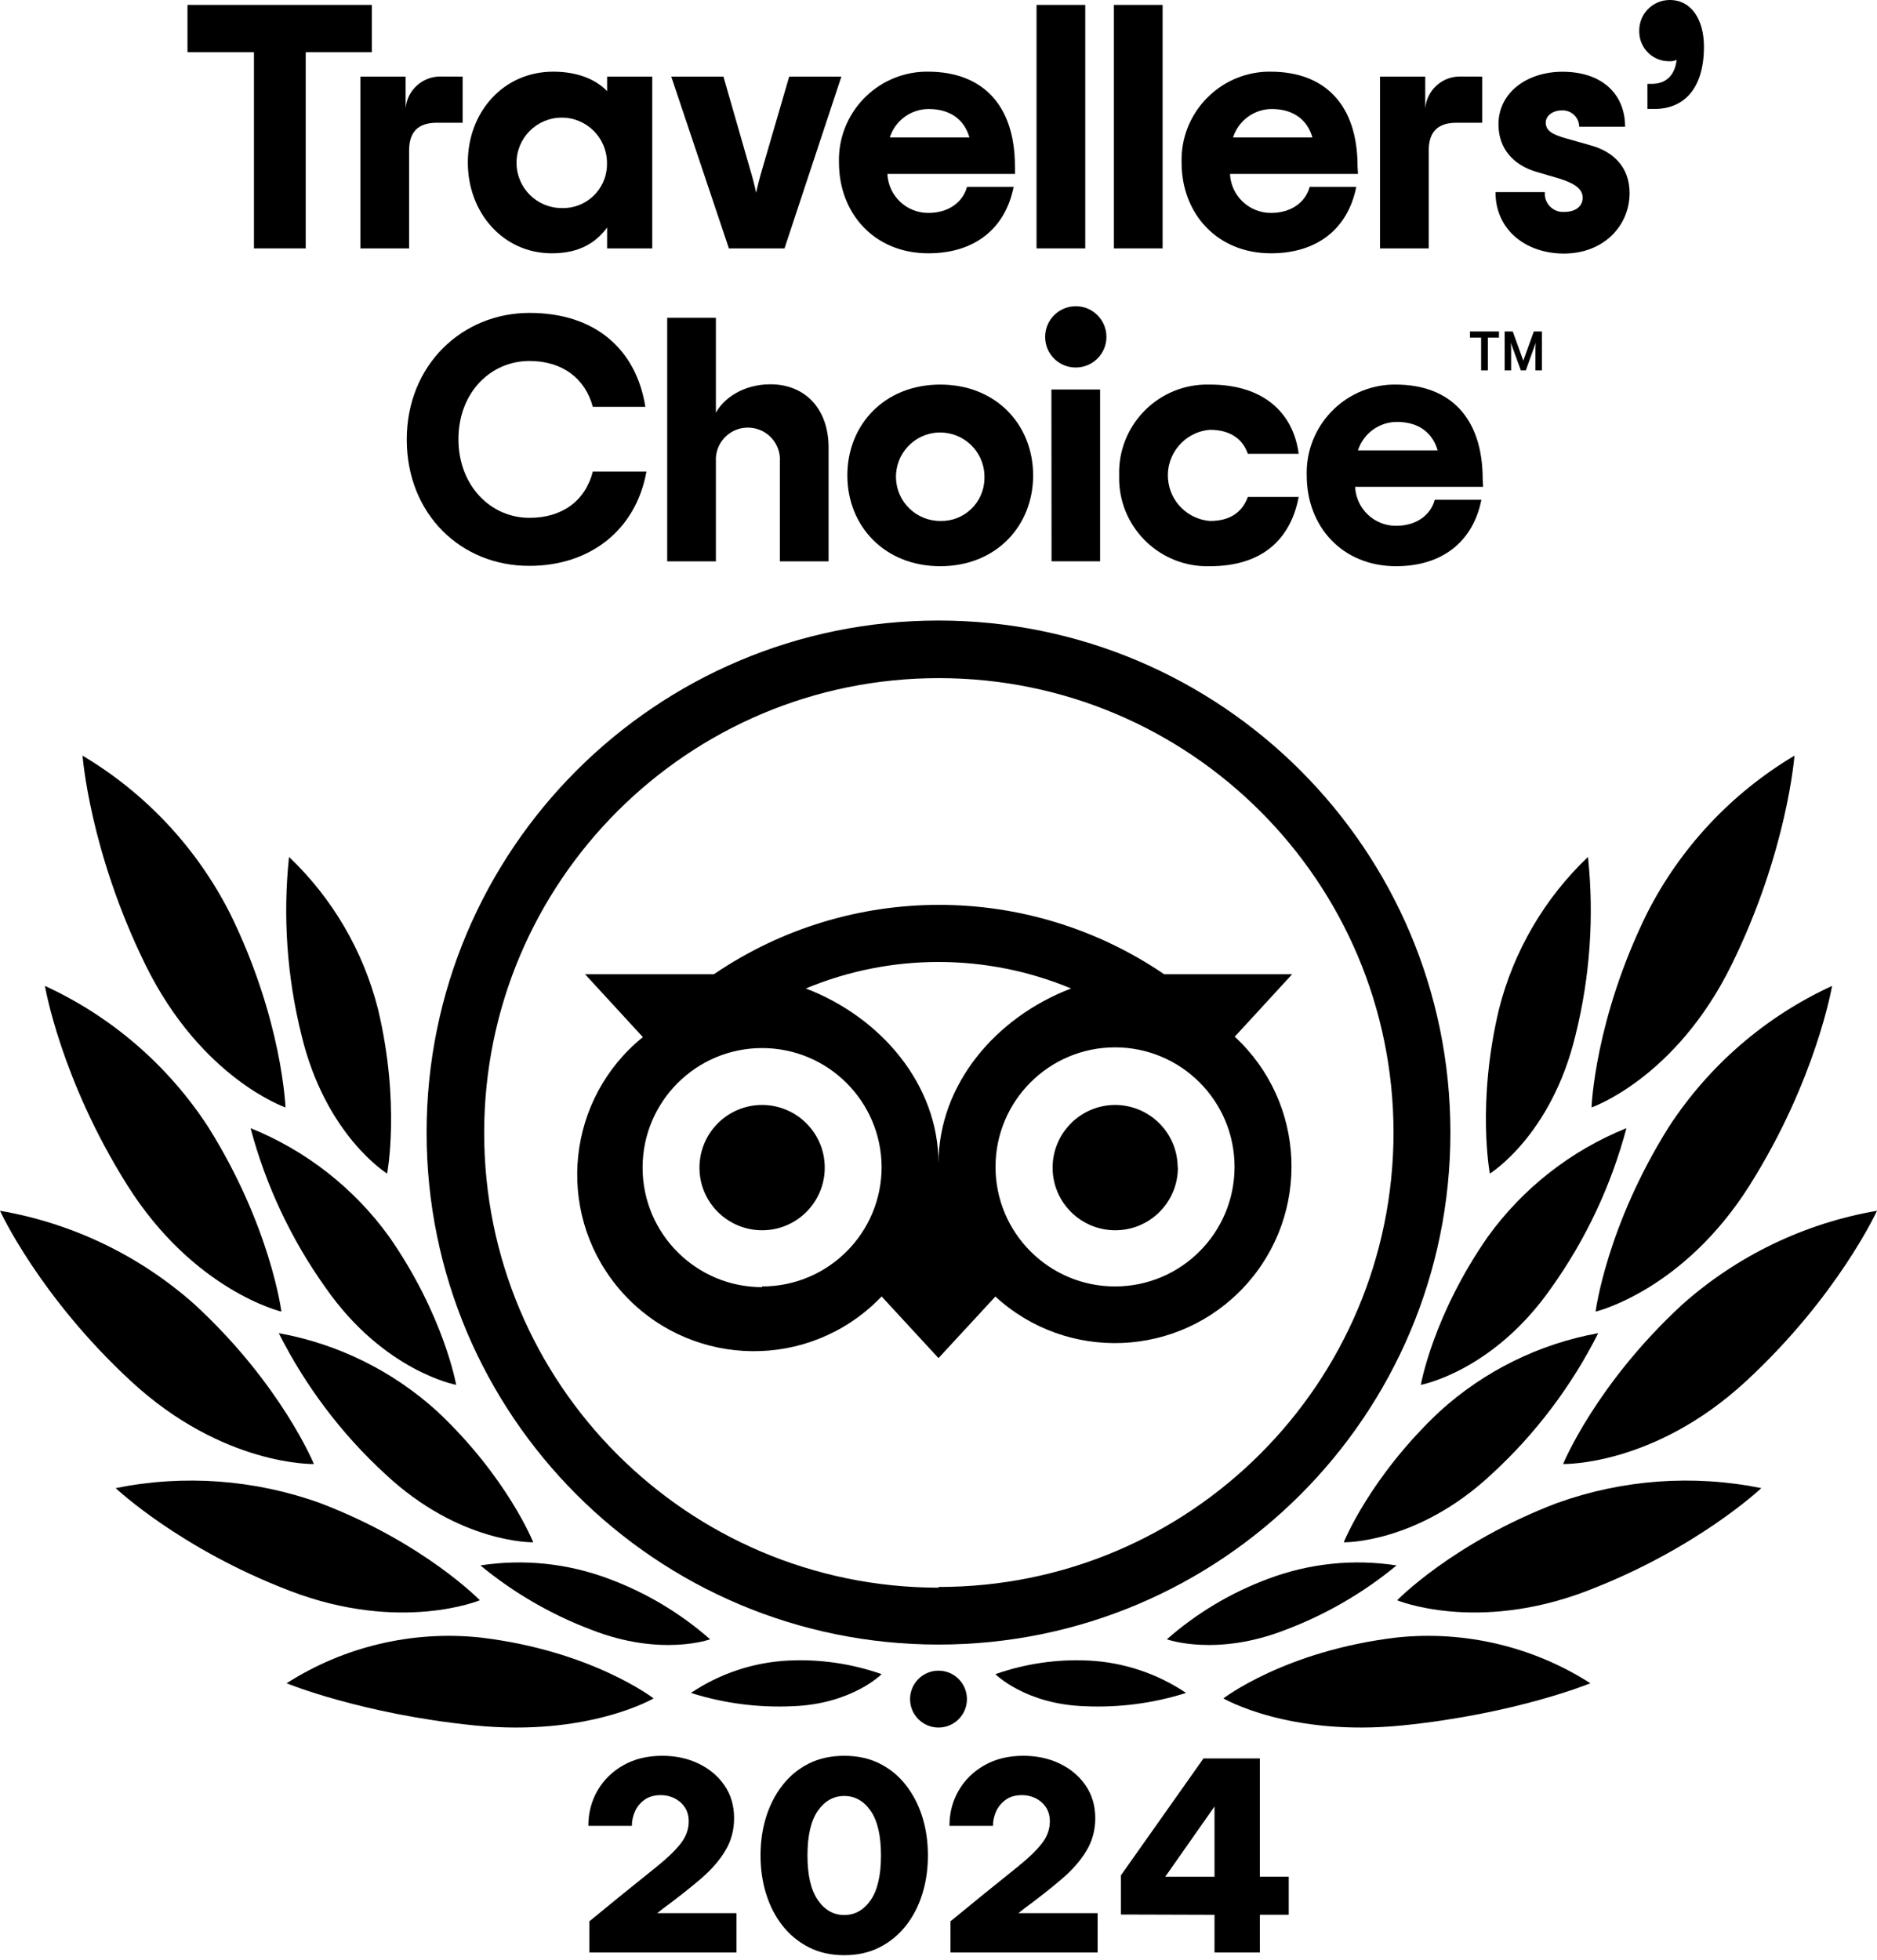 <?xml version="1.0" encoding="utf-8"?>
<!-- Generator: $$$/GeneralStr/196=Adobe Illustrator 27.6.0, SVG Export Plug-In . SVG Version: 6.00 Build 0)  -->
<svg version="1.1" id="Layer_1" xmlns="http://www.w3.org/2000/svg" xmlns:xlink="http://www.w3.org/1999/xlink" x="0px" y="0px"
	 viewBox="0 0 264 275.62" style="enable-background:new 0 0 264 275.62;" xml:space="preserve">
<circle cx="132" cy="238.93" r="4"/>
<path d="M132,87.26c-39.76,0-72,32.24-72,72s32.24,72,72,72s72-32.24,72-72S171.76,87.26,132,87.26z M132,223.26
	c-35.32-0.03-63.93-28.68-63.9-64s28.68-63.93,64-63.9c35.28,0.03,63.87,28.62,63.9,63.9c-0.03,35.32-28.68,63.93-64,63.9l0,0
	V223.26z M116,164.2c-0.01,4.87-3.95,8.81-8.82,8.8s-8.81-3.95-8.8-8.82c0.01-4.86,3.95-8.8,8.81-8.8c4.83,0.01,8.76,3.89,8.81,8.72
	C116,164.1,116,164.2,116,164.2z M165.67,164.2c-0.01,4.87-3.95,8.81-8.82,8.8s-8.81-3.95-8.8-8.82c0.01-4.86,3.95-8.8,8.81-8.8
	c4.82,0.02,8.73,3.9,8.78,8.72L165.67,164.2z M173.61,145.84l8.13-8.84h-18c-19.1-13.01-44.23-13.01-63.33,0H82.29l8.13,8.84
	c-10.67,8.62-12.34,24.26-3.73,34.93s24.26,12.34,34.93,3.73c0.84-0.68,1.63-1.41,2.38-2.19l8,8.67l8-8.66
	c10.1,9.28,25.82,8.62,35.1-1.48s8.62-25.82-1.48-35.1l0,0L173.61,145.84z M107.19,181c-9.28,0-16.81-7.53-16.81-16.81
	s7.53-16.81,16.81-16.81c9.25,0,16.76,7.47,16.81,16.72c0,9.28-7.52,16.8-16.8,16.8c-0.01,0-0.03,0-0.04,0L107.19,181z M132,163.61
	c0-11.06-8.05-20.55-18.66-24.61c11.94-4.97,25.37-4.97,37.31,0C140,143.06,132,152.55,132,163.61z M156.83,180.9
	c-9.28,0-16.81-7.53-16.81-16.81s7.53-16.81,16.81-16.81s16.81,7.53,16.81,16.81v0.01C173.63,173.38,166.11,180.9,156.83,180.9
	L156.83,180.9z"/>
<path d="M91.93,238.83c0,0-8.72-6.72-24.43-8.57c-9.53-0.99-19.11,1.28-27.19,6.44c0,0,10.48,4.32,26.44,5.93
	S91.93,238.83,91.93,238.83z"/>
<path d="M67.49,225.03c0,0-7.85-8.09-22.45-13.66c-9.22-3.32-19.17-4.05-28.77-2.11c0,0,9,8.52,24.54,14.46
	S67.49,225.03,67.49,225.03z"/>
<path d="M44.15,205.87c0,0-4.57-11.17-16.73-22.4C19.7,176.59,10.2,172.01,0,170.26c0,0,5.51,12.05,18.46,24
	S44.15,205.87,44.15,205.87z"/>
<path d="M39.58,184.44c0,0-1.52-12-10.32-26c-5.63-8.63-13.58-15.5-22.94-19.8c0,0,2.2,13.11,11.57,28S39.58,184.44,39.58,184.44z"
	/>
<path d="M40.15,155.73c0,0-0.42-12.31-7.8-27.29c-4.67-9.21-11.87-16.9-20.74-22.18c0,0,1,13.47,8.86,29.44
	S40.15,155.73,40.15,155.73z"/>
<path d="M75,216.88c0,0-3.65-9.16-13.5-18.41c-6.25-5.68-13.98-9.5-22.29-11c3.75,7.44,8.81,14.15,14.95,19.79
	C64.65,217.1,75,216.88,75,216.88z"/>
<path d="M99.88,230.52c-4.21-3.7-9.06-6.59-14.31-8.53c-5.74-2.15-11.94-2.8-18-1.86c4.68,3.86,9.96,6.92,15.63,9.06
	C93,233.02,99.88,230.52,99.88,230.52z"/>
<path d="M124,235.42c-4.21-1.48-8.67-2.13-13.13-1.91c-4.89,0.24-9.63,1.82-13.69,4.55c4.6,1.46,9.43,2.09,14.25,1.87
	C119.81,239.65,124,235.42,124,235.42z"/>
<path d="M64.16,194.74c0,0-1.7-9.75-9.43-20.84c-4.93-6.82-11.68-12.11-19.49-15.26c2.14,8.04,5.71,15.64,10.54,22.42
	C54,192.87,64.16,194.74,64.16,194.74z"/>
<path d="M54.45,165.03c0,0,1.89-9.88-1.29-23.15c-2.07-8.16-6.41-15.58-12.51-21.38c-0.88,8.37-0.29,16.83,1.74,25
	C45.77,159.68,54.45,165.03,54.45,165.03z"/>
<path d="M172.07,238.83c0,0,8.72-6.72,24.43-8.57c9.53-0.99,19.11,1.28,27.19,6.44c0,0-10.48,4.32-26.44,5.93
	S172.07,238.83,172.07,238.83z"/>
<path d="M196.51,225.03c0,0,7.85-8.09,22.45-13.66c9.22-3.32,19.17-4.05,28.77-2.11c0,0-9,8.52-24.54,14.46
	S196.51,225.03,196.51,225.03z"/>
<path d="M219.85,205.87c0,0,4.57-11.17,16.73-22.4c7.72-6.88,17.22-11.46,27.42-13.21c0,0-5.51,12.05-18.46,24
	S219.85,205.87,219.85,205.87z"/>
<path d="M224.42,184.44c0,0,1.52-12,10.32-26c5.63-8.63,13.58-15.5,22.94-19.8c0,0-2.2,13.11-11.57,28S224.42,184.44,224.42,184.44z
	"/>
<path d="M223.85,155.73c0,0,0.42-12.31,7.8-27.29c4.67-9.21,11.87-16.9,20.74-22.18c0,0-1,13.47-8.86,29.44
	S223.85,155.73,223.85,155.73z"/>
<path d="M189,216.88c0,0,3.65-9.16,13.5-18.41c6.25-5.68,13.98-9.5,22.29-11c-3.75,7.44-8.81,14.15-14.95,19.79
	C199.35,217.1,189,216.88,189,216.88z"/>
<path d="M164.12,230.52c4.21-3.7,9.06-6.59,14.31-8.53c5.74-2.15,11.94-2.8,18-1.86c-4.68,3.86-9.96,6.92-15.63,9.06
	C171,233.02,164.12,230.52,164.12,230.52z"/>
<path d="M140,235.42c4.21-1.48,8.67-2.13,13.13-1.91c4.89,0.24,9.63,1.82,13.69,4.55c-4.6,1.46-9.43,2.09-14.25,1.87
	C144.19,239.65,140,235.42,140,235.42z"/>
<path d="M199.84,194.74c0,0,1.7-9.75,9.43-20.84c4.93-6.82,11.68-12.11,19.49-15.26c-2.14,8.04-5.71,15.64-10.54,22.42
	C210,192.87,199.84,194.74,199.84,194.74z"/>
<path d="M209.55,165.03c0,0-1.89-9.88,1.29-23.15c2.07-8.16,6.41-15.58,12.51-21.38c0.88,8.37,0.29,16.83-1.74,25
	C218.23,159.68,209.55,165.03,209.55,165.03z"/>
<path d="M52.3,7.34H43v27.59h-7.28V7.34h-9.35V0.69H52.3V7.34z"/>
<path d="M65.07,10.77v6.49h-3.62c-2.64,0-3.91,1.28-3.91,3.92v13.75h-6.85V10.77h6.36v4.49c0.2-2.59,2.4-4.57,5-4.5L65.07,10.77z"/>
<path d="M65.8,22.85c0-7.09,5-12.77,12-12.77c3.43,0,6,1.08,7.59,2.74v-2.05h6.35v24.16h-6.35V32c-1.57,2.1-3.87,3.62-7.78,3.62
	C70.79,35.62,65.8,29.94,65.8,22.85z M85.37,22.85c-0.03-3.51-2.9-6.34-6.41-6.31c-3.51,0.03-6.34,2.9-6.31,6.41
	c0.03,3.49,2.86,6.3,6.35,6.31c3.41,0.11,6.26-2.57,6.37-5.98C85.38,23.14,85.38,22.99,85.37,22.85z"/>
<path d="M94.41,10.77h7.34l3.67,12.76c0.44,1.47,0.69,2.45,0.93,3.58c0.25-1.13,0.49-2.11,0.93-3.58L111,10.77h7.34l-8,24.16h-7.82
	L94.41,10.77z"/>
<path d="M142.76,24.46h-17.95c0.14,3.08,2.69,5.5,5.77,5.48c2.79,0,4.84-1.47,5.43-3.67h6.56c-1.18,5.92-5.53,9.35-12,9.35
	C123,35.62,118,30.04,118,22.85c-0.19-6.86,5.21-12.57,12.06-12.77c0.15,0,0.3-0.01,0.46,0c7.63,0,12.23,4.65,12.23,13.31
	L142.76,24.46z M125.15,19.33h11.2c-0.68-2.4-2.59-4-5.72-4C128.13,15.33,125.91,16.94,125.15,19.33z"/>
<path d="M145.79,0.69h6.85v34.24h-6.85V0.69z"/>
<path d="M156.67,0.69h6.85v34.24h-6.85V0.69z"/>
<path d="M191,24.46h-18c0.14,3.08,2.7,5.5,5.78,5.48c2.79,0,4.84-1.47,5.43-3.67h6.55c-1.17,5.92-5.52,9.35-12,9.35
	c-7.58,0-12.57-5.58-12.57-12.77c-0.19-6.86,5.21-12.57,12.06-12.77c0.15,0,0.3-0.01,0.46,0c7.63,0,12.23,4.65,12.23,13.31
	L191,24.46z M173.39,19.33h11.2c-0.68-2.4-2.59-4-5.72-4c-2.49,0.01-4.69,1.63-5.44,4H173.39z"/>
<path d="M208.48,10.77v6.49h-3.62c-2.64,0-3.91,1.28-3.91,3.92v13.75h-6.85V10.77h6.36v4.49c0.21-2.59,2.4-4.57,5-4.5L208.48,10.77z
	"/>
<path d="M210.34,27.01h6.94c-0.12,1.41,0.92,2.66,2.34,2.79c0.13,0.01,0.26,0.01,0.38,0c1.62,0,2.6-0.79,2.6-2s-1.08-2-3.28-2.69
	l-3.18-0.93c-3.18-0.93-5.38-3.18-5.38-6.7c0-4.45,4-7.39,9-7.39c5.67,0,8.81,3.23,8.81,7.73h-6.46c-0.01-1.28-1.06-2.31-2.34-2.3
	c-0.02,0-0.04,0-0.06,0c-1.37,0-2.3,0.79-2.3,1.71c0,1.13,0.88,1.67,2.79,2.21l3.52,1c3.23,0.88,5.48,3.09,5.48,6.71
	c0,4.54-3.57,8.51-9.29,8.51C214.59,35.62,210.34,32.34,210.34,27.01z"/>
<path d="M231.71,11.79h0.64c1.66,0,3.18-0.88,3.47-3.37c-0.31,0.14-0.66,0.21-1,0.19c-2.31,0.05-4.22-1.79-4.26-4.1
	c0-0.07,0-0.14,0-0.2c-0.02-2.36,1.89-4.29,4.25-4.31c0.02,0,0.03,0,0.05,0c3.09,0,4.8,2.84,4.8,6.56c0,6-2.89,8.76-6.95,8.76h-1
	L231.71,11.79z"/>
<path d="M57.21,61.81C57.21,51.29,65.04,44,74.48,44c9.2,0,15,5.09,16.29,13.21h-7.39c-1.07-4-4.3-6.45-8.9-6.45
	c-5.53,0-10,4.5-10,11s4.5,11.06,10,11.06c4.55,0,7.83-2.35,8.9-6.51h7.54c-1.47,8.22-7.93,13.26-16.44,13.26
	C64.89,79.62,57.21,72.33,57.21,61.81z"/>
<path d="M93.84,44.69h6.85v13.35c1.08-2,3.82-4,7.68-4c4.8,0,8.17,3.38,8.17,8.9v16h-6.85v-14c0.17-2.49-1.71-4.63-4.2-4.8
	s-4.63,1.71-4.8,4.2c-0.01,0.2-0.01,0.4,0,0.6v14h-6.85V44.69z"/>
<path d="M119.18,66.85c0-7.09,5.19-12.77,13.07-12.77s13.06,5.68,13.06,12.77s-5.19,12.77-13.06,12.77S119.18,73.94,119.18,66.85z
	 M138.46,66.85c-0.1-3.43-2.97-6.13-6.41-6.03c-3.43,0.1-6.13,2.97-6.03,6.41c0.1,3.36,2.86,6.03,6.22,6.03
	c3.35,0.09,6.13-2.55,6.22-5.9C138.47,67.19,138.47,67.02,138.46,66.85L138.46,66.85z"/>
<path d="M147,47.38c-0.01-2.38,1.92-4.31,4.3-4.32s4.31,1.92,4.32,4.3s-1.92,4.31-4.3,4.32h-0.01c-2.37,0.01-4.3-1.9-4.31-4.27
	C147,47.4,147,47.39,147,47.38z M147.88,54.77h6.85v24.16h-6.83L147.88,54.77z"/>
<path d="M157.41,66.85c-0.21-6.84,5.16-12.56,12-12.77c0.26-0.01,0.51-0.01,0.77,0c7.63,0,11.74,4.06,12.48,9.74h-7.15
	c-0.68-2-2.39-3.38-5.33-3.38c-3.54,0.28-6.18,3.38-5.9,6.92c0.25,3.15,2.75,5.65,5.9,5.9c2.89,0,4.55-1.27,5.33-3.38h7.15
	c-1.13,5.92-5.09,9.74-12.48,9.74c-6.84,0.21-12.56-5.16-12.77-12C157.4,67.36,157.4,67.11,157.41,66.85z"/>
<path d="M208.6,68.46h-18c0.14,3.08,2.69,5.5,5.77,5.48c2.79,0,4.85-1.47,5.43-3.67h6.56c-1.18,5.92-5.53,9.35-12,9.35
	c-7.58,0-12.57-5.58-12.57-12.77c-0.19-6.86,5.21-12.57,12.06-12.77c0.15,0,0.3-0.01,0.46,0c7.63,0,12.23,4.65,12.23,13.31
	L208.6,68.46z M191,63.33h11.2c-0.68-2.4-2.59-4-5.72-4C193.98,59.33,191.76,60.95,191,63.33z"/>
<polygon points="206.75,46.61 210.83,46.61 210.83,47.48 209.27,47.48 209.27,52.09 208.32,52.09 208.32,47.48 206.75,47.48 "/>
<path d="M214.25,50.72l-1.48-4.11h-1.14v5.48h0.91v-3.06c0-0.28-0.02-0.56-0.05-0.84l1.42,3.9h0.69l1.41-3.9
	c-0.03,0.28-0.05,0.56-0.05,0.84v3.06h0.91v-5.48h-1.14L214.25,50.72z"/>
<g>
	<path d="M82.89,274.57v-4.39l4.28-3.5c2.07-1.67,3.82-3.09,5.26-4.24c1.44-1.16,2.54-2.22,3.3-3.19c0.76-0.97,1.14-2.01,1.14-3.12
		c0-0.81-0.2-1.49-0.59-2.05c-0.39-0.55-0.89-0.96-1.48-1.24c-0.59-0.27-1.21-0.41-1.84-0.41c-0.91,0-1.67,0.21-2.27,0.63
		s-1.06,0.96-1.36,1.62s-0.46,1.35-0.46,2.07h-6.12c0-1.82,0.43-3.47,1.29-4.96c0.86-1.49,2.07-2.67,3.63-3.56
		c1.56-0.89,3.39-1.33,5.48-1.33c1.87,0,3.56,0.36,5.09,1.09c1.52,0.73,2.74,1.75,3.65,3.06c0.91,1.32,1.36,2.86,1.36,4.63
		c0,1.67-0.41,3.2-1.24,4.57c-0.82,1.38-1.99,2.71-3.5,4s-3.29,2.69-5.33,4.19l-0.74,0.59h11.14v5.53H82.89z"/>
	<path d="M118.74,274.94c-1.87,0-3.53-0.37-4.98-1.11c-1.45-0.74-2.68-1.75-3.69-3.03c-1.01-1.28-1.78-2.77-2.31-4.46
		c-0.53-1.7-0.79-3.5-0.79-5.42c0-1.94,0.26-3.76,0.79-5.44c0.53-1.68,1.3-3.17,2.31-4.46s2.24-2.3,3.69-3.03
		c1.45-0.72,3.11-1.09,4.98-1.09s3.53,0.36,4.98,1.09c1.45,0.73,2.68,1.73,3.69,3.03c1.01,1.29,1.78,2.78,2.31,4.46
		c0.53,1.68,0.79,3.5,0.79,5.44c0,1.92-0.26,3.73-0.79,5.42c-0.53,1.7-1.3,3.18-2.31,4.46c-1.01,1.28-2.24,2.29-3.69,3.03
		C122.27,274.57,120.61,274.94,118.74,274.94z M118.74,269.29c1.5,0,2.74-0.69,3.71-2.08c0.97-1.39,1.46-3.49,1.46-6.29
		c0-2.8-0.49-4.9-1.46-6.29c-0.97-1.39-2.21-2.08-3.71-2.08s-2.74,0.7-3.71,2.08c-0.97,1.39-1.46,3.49-1.46,6.29
		c0,2.78,0.49,4.87,1.46,6.27C116,268.59,117.24,269.29,118.74,269.29z"/>
	<path d="M133.68,274.57v-4.39l4.28-3.5c2.06-1.67,3.82-3.09,5.26-4.24c1.44-1.16,2.54-2.22,3.3-3.19c0.76-0.97,1.14-2.01,1.14-3.12
		c0-0.81-0.2-1.49-0.59-2.05c-0.39-0.55-0.88-0.96-1.47-1.24c-0.59-0.27-1.21-0.41-1.84-0.41c-0.91,0-1.67,0.21-2.27,0.63
		c-0.6,0.42-1.06,0.96-1.37,1.62c-0.31,0.66-0.46,1.35-0.46,2.07h-6.12c0-1.82,0.43-3.47,1.29-4.96c0.86-1.49,2.07-2.67,3.63-3.56
		c1.56-0.89,3.39-1.33,5.48-1.33c1.87,0,3.56,0.36,5.09,1.09c1.53,0.73,2.74,1.75,3.65,3.06c0.91,1.32,1.37,2.86,1.37,4.63
		c0,1.67-0.41,3.2-1.24,4.57c-0.82,1.38-1.99,2.71-3.5,4c-1.51,1.29-3.29,2.69-5.33,4.19l-0.74,0.59h11.14v5.53H133.68z"/>
	<path d="M170.82,274.57v-5.31l-13.17-0.04v-5.5l11.62-16.45h7.93v16.63h4.06v5.35h-4.06v5.31H170.82z M163.89,263.91h6.93v-9.88
		L163.89,263.91z"/>
</g>
</svg>
